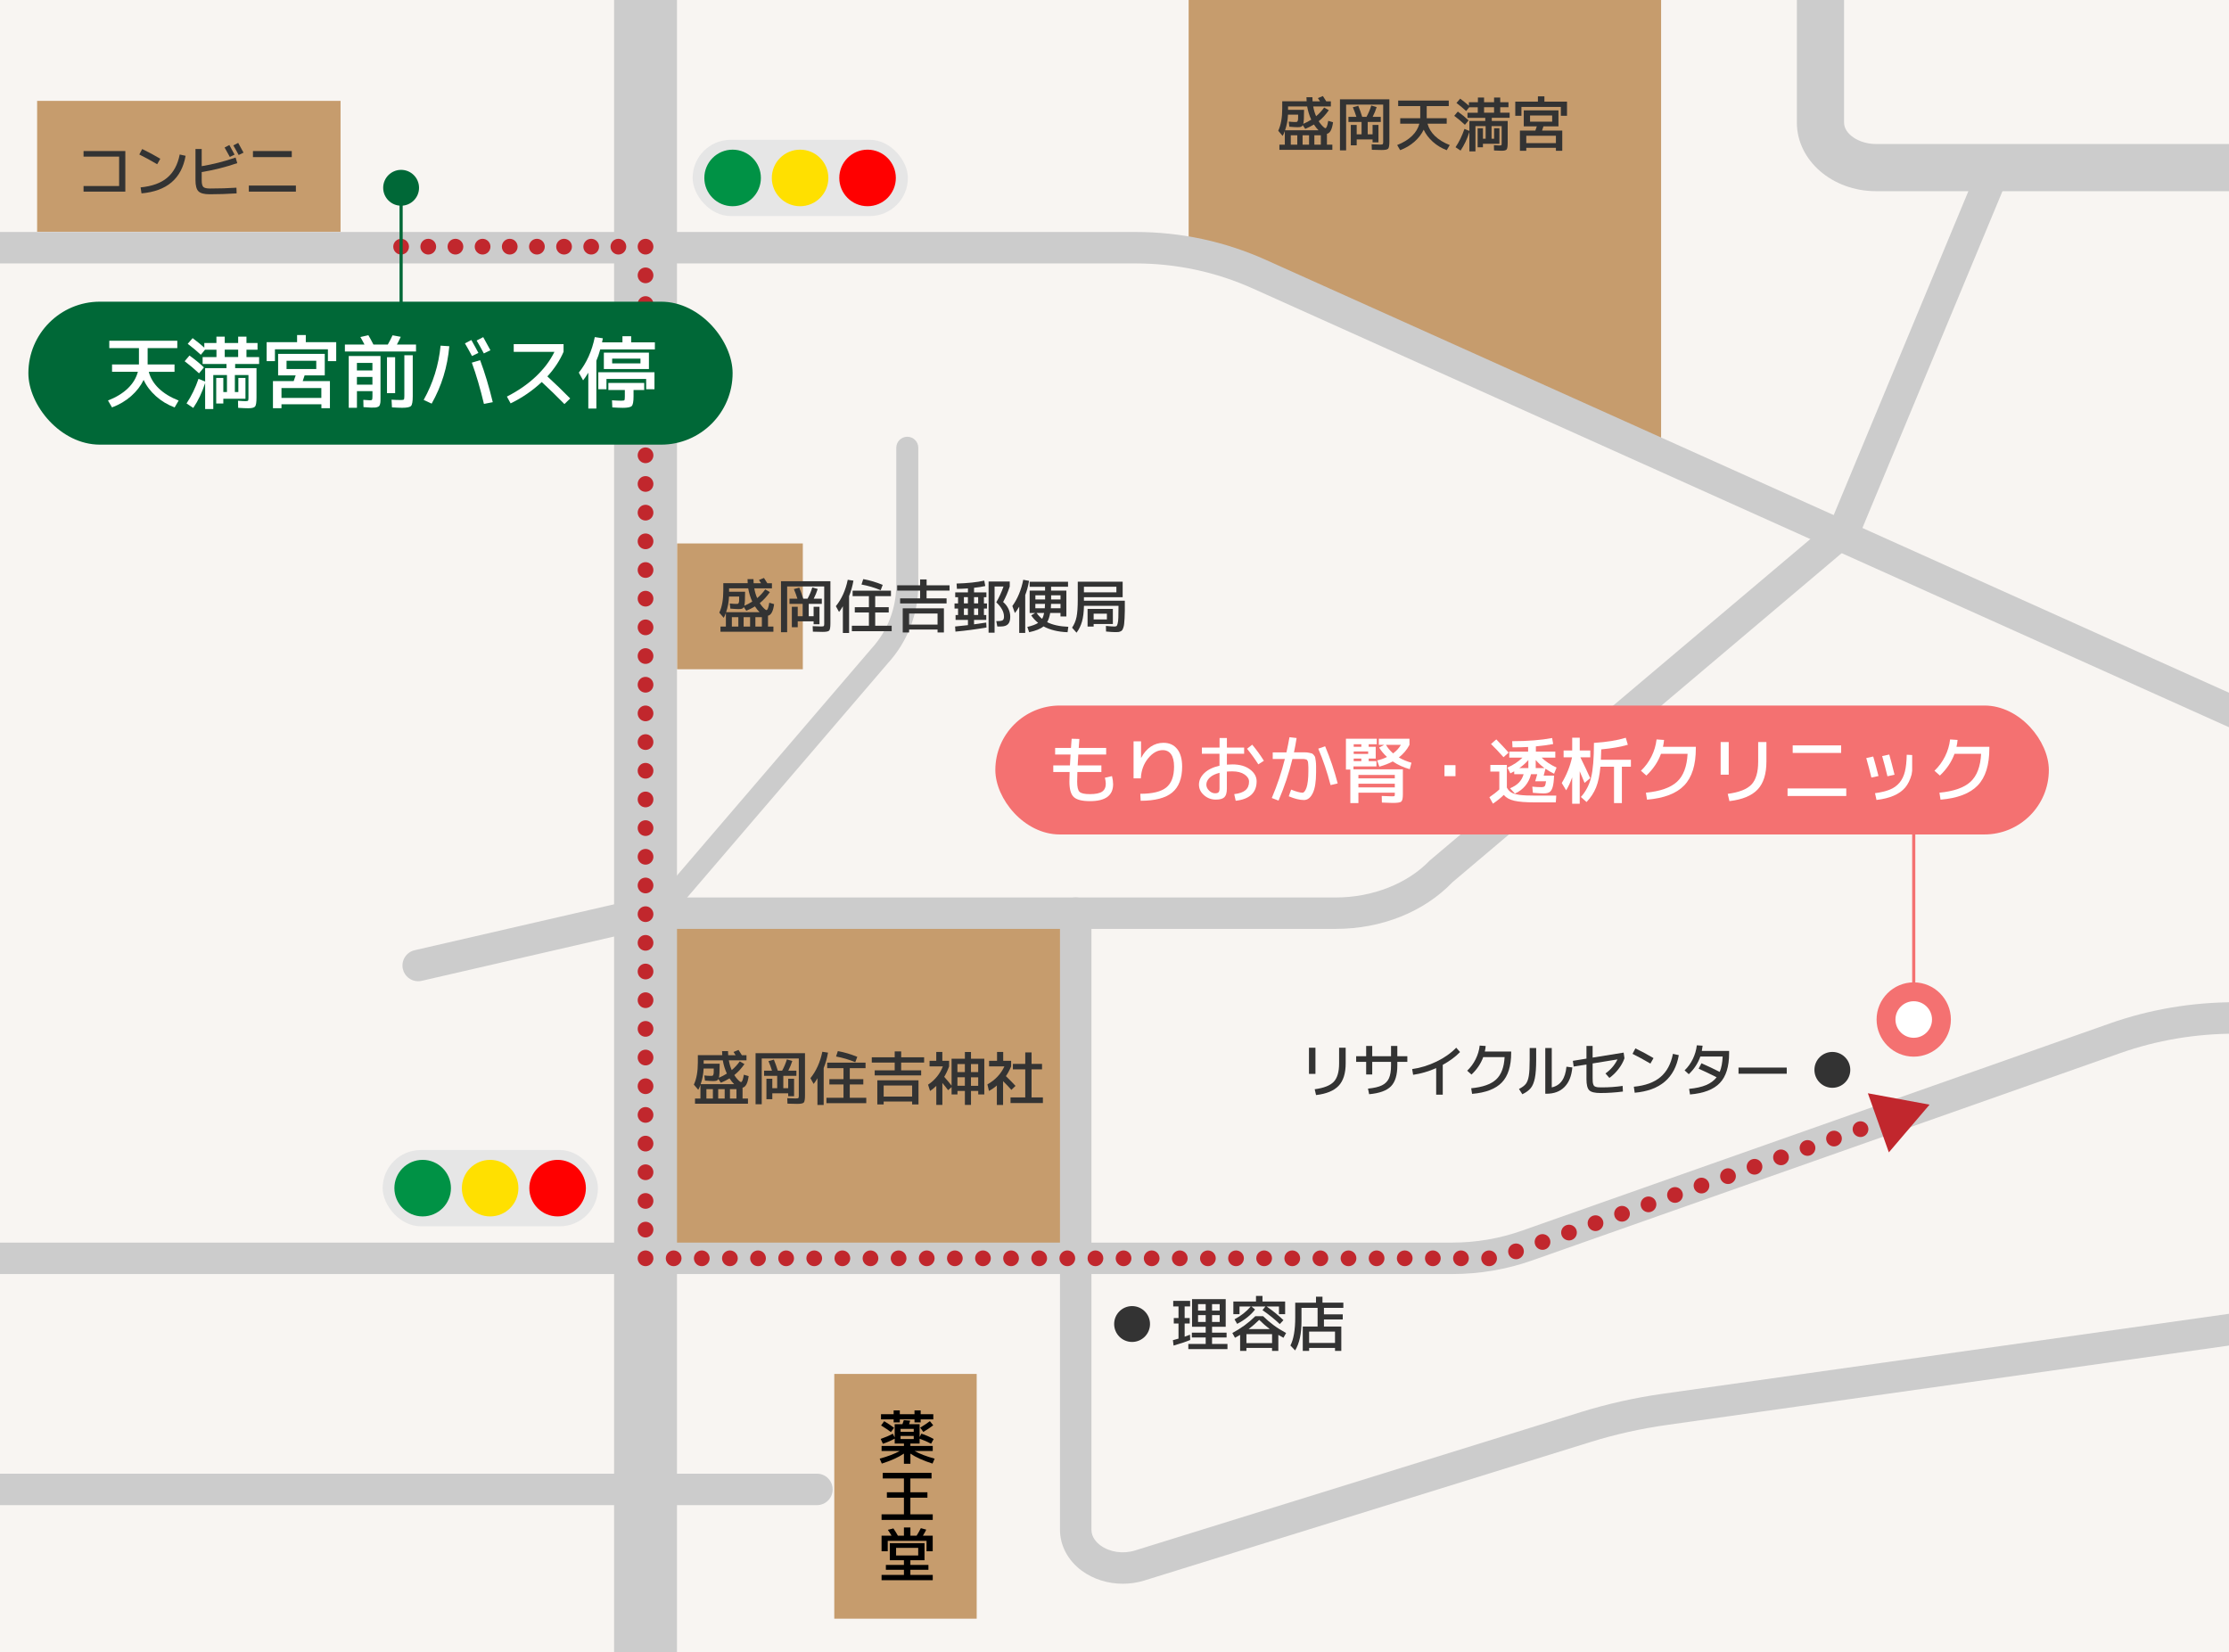 <?xml version="1.0" encoding="UTF-8"?>
<svg xmlns="http://www.w3.org/2000/svg" width="708.58" height="525.31" viewBox="0 0 708.58 525.31">
  <defs>
    <style>
      .cls-1 {
        fill: #fff;
      }

      .cls-2 {
        fill: #c69c6d;
      }

      .cls-3 {
        fill: #f47171;
      }

      .cls-4 {
        fill: #f47171;
      }

      .cls-5 {
        fill: red;
      }

      .cls-6 {
        fill: #009245;
      }

      .cls-7 {
        fill: #ffe000;
      }

      .cls-8 {
        fill: #f8f5f2;
      }

      .cls-9 {
        fill: #c1272d;
      }

      .cls-10 {
        fill: #006837;
      }

      .cls-11 {
        fill: #333;
      }

      .cls-12 {
        fill: #ccc;
      }

      .cls-13 {
        fill: #e6e6e6;
      }
    </style>
  </defs>
  <g id="_レイヤー_5" data-name="レイヤー 5">
    <rect class="cls-8" x="-19.73" y="-56.59" width="880.67" height="585.65"/>
  </g>
  <g id="_レイヤー_3" data-name="レイヤー 3">
    <path class="cls-12" d="M213.84,288.82c-.81,0-1.62-.28-2.28-.84-1.47-1.26-1.64-3.47-.38-4.94l65.94-76.95c5.03-5.53,7.8-12.69,7.8-20.17v-43.57c0-1.93,1.57-3.5,3.5-3.5s3.5,1.57,3.5,3.5v43.57c0,9.2-3.41,18.02-9.59,24.84l-65.83,76.84c-.69.81-1.67,1.22-2.66,1.22Z"/>
    <rect class="cls-2" x="205.21" y="290.31" width="136.75" height="109.73"/>
    <rect class="cls-2" x="215.21" y="172.77" width="40" height="40"/>
    <rect class="cls-2" x="11.8" y="32.07" width="96.46" height="41.61"/>
    <rect class="cls-2" x="265.21" y="436.8" width="45.27" height="77.81"/>
    <polygon class="cls-2" points="377.86 78.32 377.86 -1.77 528.05 -1.77 528.05 144.4 377.86 78.32"/>
  </g>
  <g id="_レイヤー_2" data-name="レイヤー 2">
    <path class="cls-12" d="M259.71,478.51H-58.49c-2.76,0-5-2.24-5-5s2.24-5,5-5h318.19c2.76,0,5,2.24,5,5s-2.24,5-5,5Z"/>
    <path class="cls-12" d="M205.21,554.84c-5.52,0-10-4.48-10-10V-31.16c0-5.52,4.48-10,10-10s10,4.48,10,10v576c0,5.52-4.48,10-10,10Z"/>
    <path class="cls-12" d="M461.67,405.04H-37.95c-2.76,0-5-2.24-5-5s2.24-5,5-5h499.63c7.55,0,14.99-1.27,22.11-3.78l186.9-65.89c12.71-4.48,26.16-6.75,40-6.75h188.55c2.76,0,5,2.24,5,5s-2.24,5-5,5h-188.55c-12.7,0-25.04,2.08-36.67,6.18l-186.9,65.89c-8.19,2.89-16.75,4.35-25.43,4.35Z"/>
    <path class="cls-12" d="M753.08,328.62c-2.76,0-5-2.24-5-5v-58.5c0-9.81-6.72-19.02-17.53-24.04L398.35,91.76c-11.83-5.32-24.41-8.01-37.38-8.01H-19.73c-2.76,0-5-2.24-5-5s2.24-5,5-5h380.7c14.39,0,28.35,2.99,41.48,8.89l332.25,149.33c14.44,6.7,23.38,19.39,23.38,33.14v58.5c0,2.76-2.24,5-5,5Z"/>
    <path class="cls-12" d="M874.44,60.78h-278.11c-13.85,0-25.12-9.78-25.12-21.8v-108.99c0-4.14,3.36-7.5,7.5-7.5s7.5,3.36,7.5,7.5V38.98c0,3.62,4.73,6.8,10.12,6.8h278.11c4.14,0,7.5,3.36,7.5,7.5s-3.36,7.5-7.5,7.5Z"/>
    <path class="cls-12" d="M132.94,311.96c-2.28,0-4.34-1.57-4.87-3.88-.62-2.69,1.06-5.38,3.75-5.99l72.27-16.64c.37-.08.74-.13,1.12-.13h219.43c11.65,0,22.81-4.39,29.86-11.75l127.54-107.72,47.61-114.49c1.06-2.55,3.99-3.76,6.54-2.7,2.55,1.06,3.76,3.99,2.7,6.54l-47.97,115.35c-.24.57-.58,1.09-1.01,1.54l-128.19,108.39c-9.03,9.42-22.54,14.83-37.08,14.83h-218.87l-71.71,16.51c-.38.09-.75.13-1.13.13Z"/>
    <path class="cls-12" d="M356.95,503.5c-4.72,0-9.38-1.43-13.06-4.14-4.4-3.24-6.93-7.99-6.93-13.02v-196.03c0-2.76,2.24-5,5-5s5,2.24,5,5v196.03c0,2.49,1.79,4.18,2.86,4.96,2.96,2.18,7.17,2.8,10.99,1.62l141.79-44.01c8.38-2.6,17.1-4.55,25.93-5.8l375.13-52.99c2.74-.38,5.26,1.52,5.65,4.25.39,2.73-1.52,5.26-4.25,5.65l-375.13,52.99c-8.3,1.17-16.5,3-24.36,5.45l-141.79,44.01c-2.22.69-4.53,1.03-6.82,1.03Z"/>
    <g>
      <rect class="cls-4" x="316.41" y="224.3" width="334.9" height="40.99" rx="20.5" ry="20.5"/>
      <g>
        <path class="cls-1" d="M340.68,234.86l2.45.07c-.08,1.09-.15,2.04-.21,2.85h8.72v2.1h-8.86c-.11,1.82-.17,2.97-.19,3.45h7.53v2.1h-7.63c-.05,1.21-.07,2.24-.07,3.08,0,1.66.25,2.74.76,3.23.51.49,1.61.73,3.32.73s3.07-.26,3.85-.79c.78-.53,1.17-1.37,1.17-2.52,0-.54-.09-1.18-.28-1.91l2.26-.51c.23.98.35,1.84.35,2.59,0,3.58-2.45,5.37-7.35,5.37-2.52,0-4.24-.44-5.16-1.31-.92-.87-1.38-2.5-1.38-4.88,0-.84.02-1.87.07-3.08h-5.2v-2.1h5.3c.02-.48.08-1.63.19-3.45h-4.9v-2.1h5.04c.08-1.09.15-2.06.21-2.92Z"/>
        <path class="cls-1" d="M362.73,235.68v5.23h.05c.82-1.55,1.84-2.74,3.06-3.55,1.21-.81,2.55-1.21,4.01-1.21,1.87,0,3.32.66,4.37,1.98,1.05,1.32,1.57,3.19,1.57,5.6,0,3.75-1.06,6.49-3.17,8.24-2.12,1.74-5.45,2.61-10.01,2.61l-.12-2.22c3.86,0,6.61-.67,8.26-2.01,1.65-1.34,2.47-3.55,2.47-6.62,0-1.73-.31-3.03-.93-3.92-.62-.89-1.52-1.33-2.68-1.33-1.66,0-3.21.87-4.63,2.61-1.42,1.74-2.2,3.87-2.32,6.37h-2.31v-11.78h2.38Z"/>
        <path class="cls-1" d="M382.09,237.66h5.6v-3.03h2.33v3.03h5.48v1.98h-5.48v3.45c.56-.05,1.14-.07,1.75-.07,2.32,0,4.18.53,5.59,1.59,1.41,1.06,2.11,2.32,2.11,3.78,0,1.8-.56,3.23-1.68,4.27-1.12,1.04-2.78,1.68-4.97,1.91l-.47-2.1c1.62-.19,2.81-.6,3.57-1.25.76-.65,1.14-1.55,1.14-2.72,0-.87-.48-1.63-1.45-2.29-.96-.65-2.25-.98-3.85-.98-.64,0-1.22.02-1.75.07v5.41c0,1.31-.26,2.22-.78,2.73-.52.51-1.43.77-2.72.77-1.45,0-2.7-.47-3.77-1.41s-1.6-2.06-1.6-3.37.57-2.55,1.71-3.65c1.14-1.1,2.75-1.88,4.82-2.34v-3.8h-5.6v-1.98ZM387.69,245.69c-1.37.34-2.41.85-3.13,1.53-.72.68-1.07,1.42-1.07,2.23,0,.7.29,1.33.87,1.9.58.57,1.22.85,1.92.85.53,0,.89-.11,1.1-.34.2-.23.3-.63.3-1.2v-4.97ZM396.41,238.06l1.66-1.31c1.37,1.63,2.6,3.34,3.71,5.11l-1.77,1.14c-1.12-1.77-2.32-3.42-3.59-4.95Z"/>
        <path class="cls-1" d="M409.92,234.37l2.26.26c-.23,1.51-.51,3.03-.84,4.55h3.49c.38,0,.8.04,1.26.13.46.09.78.16.96.23s.38.24.61.51c.23.27.37.52.42.73.05.22.12.61.19,1.17s.1,1.07.1,1.54v2.1c0,2.94-.35,5.13-1.06,6.58-.71,1.45-1.64,2.17-2.79,2.17-1.37,0-2.98-.4-4.83-1.19l.75-2.12c1.63.65,2.84.98,3.62.98.22,0,.44-.13.65-.4.22-.26.42-.66.61-1.19.19-.53.33-1.24.44-2.13.11-.89.16-1.91.16-3.04v-1.33c0-.26-.02-.58-.05-.96-.03-.37-.05-.61-.07-.72-.02-.11-.08-.26-.19-.44-.11-.19-.19-.29-.26-.31-.06-.02-.21-.06-.43-.12-.23-.05-.42-.08-.57-.08h-3.5c-1.1,4.53-2.57,8.93-4.41,13.23l-2.15-.82c1.73-4.06,3.11-8.2,4.15-12.41h-3.85v-2.1h4.36c.4-1.8.72-3.41.96-4.81ZM419.06,238.01l2.19-.75c1.6,3.79,2.93,7.73,3.99,11.8l-2.26.54c-1.06-4.09-2.36-7.96-3.92-11.59Z"/>
        <path class="cls-1" d="M435.09,241.98h2.47v1.68h-7.3v.93h15.7v7.93c0,1.26-.17,2.03-.51,2.32-.34.29-1.24.43-2.71.43-.67,0-1.82-.04-3.45-.12l-.05-2.1c1.79.08,2.86.12,3.22.12.47,0,.74-.03.82-.08.08-.05.12-.24.12-.57v-.51h-11.57v3.31h-2.57v-10.66h-1.4v-9.8h9.8v1.75h-2.57v.82h2.24v3.73h-2.24v.82ZM430.33,237.43h2.43v-.82h-2.43v.82ZM430.33,239.69h4.6v-.79h-4.6v.79ZM432.76,241.98v-.82h-2.43v.82h2.43ZM431.83,247.46h11.57v-1.1h-11.57v1.1ZM431.83,249.16v1.17h11.57v-1.17h-11.57ZM438.31,236.8v-1.94h9.75v1.94c-.81,1.56-1.94,2.89-3.38,4.01,1.15.68,2.49,1.24,4.01,1.68l-.54,2.05c-2.02-.57-3.83-1.4-5.41-2.47-1.2.65-2.61,1.21-4.25,1.66l-.7-1.98c1.13-.25,2.18-.61,3.13-1.1-1-.9-1.83-1.9-2.5-2.99l1.61-.86h-1.73ZM442.86,239.51c1.04-.76,1.87-1.66,2.47-2.71h-4.74c.53.95,1.28,1.85,2.26,2.71Z"/>
        <path class="cls-1" d="M459.19,246.76v-3.5h3.5v3.5h-3.5Z"/>
        <path class="cls-1" d="M473.77,243.19h5.25v7.21c.39.7.87,1.22,1.45,1.56s1.45.59,2.61.75c1.17.16,2.85.23,5.04.23h6.6l-.14,2.15h-6.58c-2.94,0-5.15-.17-6.64-.52-1.49-.35-2.59-.97-3.32-1.85-.9.9-2.05,1.83-3.45,2.78l-1.12-2.05c1.24-.84,2.29-1.66,3.15-2.47v-5.67h-2.85v-2.1ZM479.58,239.27l-1.63,1.45c-1.42-1.59-2.74-2.99-3.97-4.2l1.68-1.45c1.51,1.54,2.81,2.94,3.92,4.2ZM480.72,235.63c4.9,0,9.13-.33,12.69-1l.33,1.91c-1.63.31-3.47.56-5.5.75v1.66h6.18v1.91h-4.36c1.27,1.23,2.86,2.29,4.76,3.17l-.79,1.96c-1.03-.51-1.94-1.04-2.73-1.59l-.58,2.19h3.31c-.06,1.6-.21,2.81-.45,3.62-.24.81-.57,1.35-1,1.62-.43.27-1.05.41-1.88.41-.65,0-1.79-.06-3.41-.19l-.19-1.96c1.09.11,2.05.16,2.89.16.53,0,.88-.1,1.06-.31s.32-.73.43-1.55h-3.45l.65-2.26h-1.98c-.34,1.41-.96,2.65-1.84,3.71-.89,1.06-1.98,1.87-3.29,2.45l-1.54-1.68c1.2-.5,2.14-1.11,2.84-1.83.69-.72,1.18-1.6,1.48-2.65h-2.99v-.91c-.26.16-.68.37-1.24.65l-.91-1.84c1.9-.84,3.49-1.9,4.78-3.17h-4.2v-1.91h5.99v-1.47c-1.31.08-2.96.12-4.97.12l-.09-1.96ZM482.98,244.19h2.87v-2.57c-.78.92-1.73,1.77-2.87,2.57ZM490.99,244.19c-.99-.71-1.93-1.57-2.8-2.57v2.57h2.8Z"/>
        <path class="cls-1" d="M505.54,238.6v2.17h-3.15c1.13,2.3,2.18,4.51,3.13,6.63l-1.8,1.49c-.12-.3-.36-.87-.71-1.71-.35-.85-.63-1.5-.83-1.97v10.31h-2.4v-8.38c-.56,1.57-1.2,2.94-1.91,4.11l-1.4-2.31c1.56-2.6,2.64-5.32,3.27-8.17h-2.68v-2.17h2.73v-4.08h2.4v4.08h3.36ZM508.93,241.54h9.52v2.22h-2.87v11.55h-2.5v-11.55h-4.32c-.25,2.72-.71,4.92-1.39,6.59-.68,1.67-1.68,3.22-3.02,4.63l-1.8-1.61c1.55-1.71,2.64-3.77,3.24-6.17.61-2.4.91-6.08.91-11.02,4.07-.26,7.45-.81,10.12-1.63l.65,2.22c-2.27.67-5.09,1.16-8.45,1.47-.02.87-.05,1.98-.12,3.31Z"/>
        <path class="cls-1" d="M536.48,239.65h-8.47c-.92,2.55-2.47,4.85-4.64,6.91l-1.73-1.52c1.38-1.32,2.5-2.84,3.36-4.56.86-1.72,1.39-3.52,1.61-5.4l2.38.16c-.06.73-.18,1.46-.35,2.19h10.45v.47c0,5.3-1.23,9.24-3.7,11.8-2.47,2.57-6.4,4.07-11.82,4.53l-.35-2.22c4.54-.44,7.83-1.59,9.87-3.46s3.17-4.84,3.38-8.9Z"/>
        <path class="cls-1" d="M546.98,246.29v-10.38h2.57v10.38h-2.57ZM561.53,235.91v6.18c0,3.97-.93,6.94-2.8,8.91-1.87,1.98-4.85,3.2-8.96,3.69l-.54-2.31c3.62-.48,6.14-1.47,7.56-2.98,1.41-1.5,2.12-3.92,2.12-7.24v-6.25h2.61Z"/>
        <path class="cls-1" d="M568.25,253.06v-2.4h18.66v2.4h-18.66ZM569.88,239.37v-2.4h15.4v2.4h-15.4Z"/>
        <path class="cls-1" d="M593.26,241l2.22-.49c.56,1.91,1.12,3.98,1.68,6.2l-2.26.49c-.5-2.05-1.04-4.12-1.63-6.2ZM606.14,239.95l2.33.12c-.09,4.76-1.04,8.2-2.84,10.32-1.8,2.12-4.83,3.43-9.11,3.93l-.47-2.15c1.93-.26,3.5-.65,4.72-1.14s2.24-1.22,3.05-2.18c.81-.96,1.38-2.14,1.73-3.55s.54-3.19.58-5.35ZM598.32,240.37l2.26-.49c.51,1.79,1.07,3.93,1.68,6.42l-2.26.49c-.48-2.04-1.04-4.18-1.68-6.41Z"/>
        <path class="cls-1" d="M629.79,239.65h-8.47c-.92,2.55-2.47,4.85-4.64,6.91l-1.73-1.52c1.38-1.32,2.5-2.84,3.36-4.56.86-1.72,1.39-3.52,1.61-5.4l2.38.16c-.06.73-.18,1.46-.35,2.19h10.45v.47c0,5.3-1.23,9.24-3.7,11.8-2.47,2.57-6.4,4.07-11.82,4.53l-.35-2.22c4.54-.44,7.83-1.59,9.87-3.46s3.17-4.84,3.38-8.9Z"/>
      </g>
    </g>
    <rect class="cls-3" x="607.86" y="236.24" width="1" height="87.88"/>
    <g>
      <g>
        <path class="cls-1" d="M608.36,331.92c-4.3,0-7.81-3.5-7.81-7.81s3.5-7.81,7.81-7.81,7.81,3.5,7.81,7.81-3.5,7.81-7.81,7.81Z"/>
        <path class="cls-1" d="M608.36,318.31c3.21,0,5.81,2.6,5.81,5.81s-2.6,5.81-5.81,5.81-5.81-2.6-5.81-5.81,2.6-5.81,5.81-5.81M608.36,314.31c-5.41,0-9.81,4.4-9.81,9.81s4.4,9.81,9.81,9.81,9.81-4.4,9.81-9.81-4.4-9.81-9.81-9.81h0Z"/>
      </g>
      <path class="cls-4" d="M608.36,318.31c3.21,0,5.81,2.6,5.81,5.81s-2.6,5.81-5.81,5.81-5.81-2.6-5.81-5.81,2.6-5.81,5.81-5.81M608.36,312.31c-6.51,0-11.81,5.3-11.81,11.81s5.3,11.81,11.81,11.81,11.81-5.3,11.81-11.81-5.3-11.81-11.81-11.81h0Z"/>
    </g>
    <circle class="cls-11" cx="359.88" cy="420.93" r="5.7"/>
    <circle class="cls-11" cx="582.49" cy="340.13" r="5.7"/>
  </g>
  <g id="_レイヤー_4" data-name="レイヤー 4">
    <g>
      <path class="cls-9" d="M127.51,80.92c-.17,0-.33-.02-.49-.05-.16-.03-.32-.08-.47-.14-.15-.06-.29-.14-.43-.23-.14-.09-.26-.2-.38-.31-.46-.47-.73-1.11-.73-1.77,0-.16.02-.33.05-.49.03-.16.08-.32.14-.47.06-.15.14-.29.23-.43.09-.13.2-.26.31-.38.12-.11.24-.22.38-.31s.28-.17.43-.23c.15-.06.31-.11.47-.14.32-.07.65-.07.98,0,.16.03.31.08.46.14s.3.14.44.23c.13.09.26.2.38.31.11.12.22.25.31.38.09.14.16.28.23.43.06.15.11.31.14.47.03.16.05.33.05.49,0,.66-.27,1.3-.73,1.77-.12.11-.25.22-.38.31-.14.09-.29.17-.44.23-.15.06-.3.11-.46.14-.17.03-.33.05-.49.05Z"/>
      <path class="cls-9" d="M194.08,78.42c0-1.38,1.12-2.5,2.5-2.5h0c1.38,0,2.5,1.12,2.5,2.5h0c0,1.38-1.12,2.5-2.5,2.5h0c-1.38,0-2.5-1.12-2.5-2.5ZM185.44,78.42c0-1.38,1.12-2.5,2.5-2.5h0c1.39,0,2.5,1.12,2.5,2.5h0c0,1.38-1.11,2.5-2.5,2.5h0c-1.38,0-2.5-1.12-2.5-2.5ZM176.81,78.42c0-1.38,1.12-2.5,2.5-2.5h0c1.38,0,2.5,1.12,2.5,2.5h0c0,1.38-1.12,2.5-2.5,2.5h0c-1.38,0-2.5-1.12-2.5-2.5ZM168.18,78.42c0-1.38,1.12-2.5,2.5-2.5h0c1.38,0,2.5,1.12,2.5,2.5h0c0,1.38-1.12,2.5-2.5,2.5h0c-1.38,0-2.5-1.12-2.5-2.5ZM159.54,78.42c0-1.38,1.12-2.5,2.5-2.5h0c1.38,0,2.5,1.12,2.5,2.5h0c0,1.38-1.12,2.5-2.5,2.5h0c-1.38,0-2.5-1.12-2.5-2.5ZM150.91,78.42c0-1.38,1.12-2.5,2.5-2.5h0c1.38,0,2.5,1.12,2.5,2.5h0c0,1.38-1.12,2.5-2.5,2.5h0c-1.38,0-2.5-1.12-2.5-2.5ZM142.28,78.42c0-1.38,1.11-2.5,2.5-2.5h0c1.38,0,2.5,1.12,2.5,2.5h0c0,1.38-1.12,2.5-2.5,2.5h0c-1.39,0-2.5-1.12-2.5-2.5ZM133.64,78.42c0-1.38,1.12-2.5,2.5-2.5h0c1.38,0,2.5,1.12,2.5,2.5h0c0,1.38-1.12,2.5-2.5,2.5h0c-1.38,0-2.5-1.12-2.5-2.5Z"/>
      <path class="cls-9" d="M202.71,390.92c0-1.38,1.12-2.5,2.5-2.5h0c1.38,0,2.5,1.12,2.5,2.5h0c0,1.38-1.12,2.5-2.5,2.5h0c-1.38,0-2.5-1.12-2.5-2.5ZM202.71,381.8c0-1.38,1.12-2.5,2.5-2.5h0c1.38,0,2.5,1.12,2.5,2.5h0c0,1.38-1.12,2.5-2.5,2.5h0c-1.38,0-2.5-1.12-2.5-2.5ZM202.71,372.68c0-1.38,1.12-2.5,2.5-2.5h0c1.38,0,2.5,1.12,2.5,2.5h0c0,1.38-1.12,2.5-2.5,2.5h0c-1.38,0-2.5-1.12-2.5-2.5ZM202.71,363.57c0-1.38,1.12-2.5,2.5-2.5h0c1.38,0,2.5,1.12,2.5,2.5h0c0,1.38-1.12,2.5-2.5,2.5h0c-1.38,0-2.5-1.12-2.5-2.5ZM202.71,354.45c0-1.38,1.12-2.5,2.5-2.5h0c1.38,0,2.5,1.12,2.5,2.5h0c0,1.38-1.12,2.5-2.5,2.5h0c-1.38,0-2.5-1.12-2.5-2.5ZM202.71,345.33c0-1.38,1.12-2.5,2.5-2.5h0c1.38,0,2.5,1.12,2.5,2.5h0c0,1.38-1.12,2.5-2.5,2.5h0c-1.38,0-2.5-1.12-2.5-2.5ZM202.71,336.21c0-1.38,1.12-2.5,2.5-2.5h0c1.38,0,2.5,1.12,2.5,2.5h0c0,1.38-1.12,2.5-2.5,2.5h0c-1.38,0-2.5-1.12-2.5-2.5ZM202.71,327.1c0-1.38,1.12-2.5,2.5-2.5h0c1.38,0,2.5,1.12,2.5,2.5h0c0,1.38-1.12,2.5-2.5,2.5h0c-1.38,0-2.5-1.12-2.5-2.5ZM202.71,317.98c0-1.38,1.12-2.5,2.5-2.5h0c1.38,0,2.5,1.12,2.5,2.5h0c0,1.38-1.12,2.5-2.5,2.5h0c-1.38,0-2.5-1.12-2.5-2.5ZM202.71,308.86c0-1.38,1.12-2.5,2.5-2.5h0c1.38,0,2.5,1.12,2.5,2.5h0c0,1.38-1.12,2.5-2.5,2.5h0c-1.38,0-2.5-1.12-2.5-2.5ZM202.71,299.75c0-1.39,1.12-2.5,2.5-2.5h0c1.38,0,2.5,1.11,2.5,2.5h0c0,1.38-1.12,2.49-2.5,2.49h0c-1.38,0-2.5-1.11-2.5-2.49ZM202.71,290.63c0-1.38,1.12-2.5,2.5-2.5h0c1.38,0,2.5,1.12,2.5,2.5h0c0,1.38-1.12,2.5-2.5,2.5h0c-1.38,0-2.5-1.12-2.5-2.5ZM202.71,281.51c0-1.38,1.12-2.5,2.5-2.5h0c1.38,0,2.5,1.12,2.5,2.5h0c0,1.38-1.12,2.5-2.5,2.5h0c-1.38,0-2.5-1.12-2.5-2.5ZM202.71,272.39c0-1.38,1.12-2.5,2.5-2.5h0c1.38,0,2.5,1.12,2.5,2.5h0c0,1.38-1.12,2.5-2.5,2.5h0c-1.38,0-2.5-1.12-2.5-2.5ZM202.71,263.27c0-1.38,1.12-2.5,2.5-2.5h0c1.38,0,2.5,1.12,2.5,2.5h0c0,1.38-1.12,2.5-2.5,2.5h0c-1.38,0-2.5-1.12-2.5-2.5ZM202.71,254.16c0-1.38,1.12-2.5,2.5-2.5h0c1.38,0,2.5,1.12,2.5,2.5h0c0,1.38-1.12,2.5-2.5,2.5h0c-1.38,0-2.5-1.12-2.5-2.5ZM202.71,245.04c0-1.38,1.12-2.5,2.5-2.5h0c1.38,0,2.5,1.12,2.5,2.5h0c0,1.38-1.12,2.5-2.5,2.5h0c-1.38,0-2.5-1.12-2.5-2.5ZM202.71,235.92c0-1.38,1.12-2.5,2.5-2.5h0c1.38,0,2.5,1.12,2.5,2.5h0c0,1.38-1.12,2.5-2.5,2.5h0c-1.38,0-2.5-1.12-2.5-2.5ZM202.71,226.8c0-1.38,1.12-2.5,2.5-2.5h0c1.38,0,2.5,1.12,2.5,2.5h0c0,1.38-1.12,2.5-2.5,2.5h0c-1.38,0-2.5-1.12-2.5-2.5ZM202.71,217.69c0-1.38,1.12-2.5,2.5-2.5h0c1.38,0,2.5,1.12,2.5,2.5h0c0,1.38-1.12,2.5-2.5,2.5h0c-1.38,0-2.5-1.12-2.5-2.5ZM202.71,208.57c0-1.38,1.12-2.5,2.5-2.5h0c1.38,0,2.5,1.12,2.5,2.5h0c0,1.38-1.12,2.5-2.5,2.5h0c-1.38,0-2.5-1.12-2.5-2.5ZM202.71,199.45c0-1.38,1.12-2.5,2.5-2.5h0c1.38,0,2.5,1.12,2.5,2.5h0c0,1.38-1.12,2.5-2.5,2.5h0c-1.38,0-2.5-1.12-2.5-2.5ZM202.71,190.33c0-1.38,1.12-2.5,2.5-2.5h0c1.38,0,2.5,1.12,2.5,2.5h0c0,1.38-1.12,2.5-2.5,2.5h0c-1.38,0-2.5-1.12-2.5-2.5ZM202.71,181.22c0-1.38,1.12-2.5,2.5-2.5h0c1.38,0,2.5,1.12,2.5,2.5h0c0,1.38-1.12,2.5-2.5,2.5h0c-1.38,0-2.5-1.12-2.5-2.5ZM202.71,172.1c0-1.38,1.12-2.5,2.5-2.5h0c1.38,0,2.5,1.12,2.5,2.5h0c0,1.38-1.12,2.5-2.5,2.5h0c-1.38,0-2.5-1.12-2.5-2.5ZM202.71,162.98c0-1.38,1.12-2.5,2.5-2.5h0c1.38,0,2.5,1.12,2.5,2.5h0c0,1.38-1.12,2.5-2.5,2.5h0c-1.38,0-2.5-1.12-2.5-2.5ZM202.71,153.86c0-1.38,1.12-2.5,2.5-2.5h0c1.38,0,2.5,1.12,2.5,2.5h0c0,1.38-1.12,2.5-2.5,2.5h0c-1.38,0-2.5-1.12-2.5-2.5ZM202.71,144.75c0-1.38,1.12-2.5,2.5-2.5h0c1.38,0,2.5,1.12,2.5,2.5h0c0,1.38-1.12,2.5-2.5,2.5h0c-1.38,0-2.5-1.12-2.5-2.5ZM202.71,135.63c0-1.38,1.12-2.5,2.5-2.5h0c1.38,0,2.5,1.12,2.5,2.5h0c0,1.38-1.12,2.5-2.5,2.5h0c-1.38,0-2.5-1.12-2.5-2.5ZM202.71,126.51c0-1.38,1.12-2.5,2.5-2.5h0c1.38,0,2.5,1.12,2.5,2.5h0c0,1.38-1.12,2.5-2.5,2.5h0c-1.38,0-2.5-1.12-2.5-2.5ZM202.71,117.39c0-1.38,1.12-2.5,2.5-2.5h0c1.38,0,2.5,1.12,2.5,2.5h0c0,1.38-1.12,2.5-2.5,2.5h0c-1.38,0-2.5-1.12-2.5-2.5ZM202.71,108.28c0-1.39,1.12-2.51,2.5-2.51h0c1.38,0,2.5,1.12,2.5,2.51h0c0,1.38-1.12,2.5-2.5,2.5h0c-1.38,0-2.5-1.12-2.5-2.5ZM202.71,99.16c0-1.38,1.12-2.5,2.5-2.5h0c1.38,0,2.5,1.12,2.5,2.5h0c0,1.38-1.12,2.5-2.5,2.5h0c-1.38,0-2.5-1.12-2.5-2.5Z"/>
      <path class="cls-9" d="M205.21,402.54c-.66,0-1.3-.27-1.77-.73-.11-.12-.21-.25-.31-.38-.09-.14-.16-.28-.23-.43-.06-.16-.11-.31-.14-.47-.03-.16-.05-.33-.05-.49,0-.66.27-1.3.73-1.77.12-.11.25-.22.38-.31.14-.09.28-.17.44-.23.15-.06.3-.11.46-.14.33-.07.66-.07.98,0,.16.03.32.08.47.14.15.06.29.14.43.23s.27.2.38.31c.47.47.73,1.11.73,1.77,0,.16,0,.33-.05.49-.03.16-.08.31-.14.47-.06.15-.14.29-.23.43-.09.13-.19.26-.31.38-.47.46-1.11.73-1.77.73Z"/>
      <path class="cls-9" d="M470.87,400.04c0-1.38,1.12-2.5,2.5-2.5h0c1.38,0,2.5,1.12,2.5,2.5h0c0,1.38-1.12,2.5-2.5,2.5h0c-1.38,0-2.5-1.12-2.5-2.5ZM461.93,400.04c0-1.38,1.12-2.5,2.5-2.5h0c1.38,0,2.5,1.12,2.5,2.5h0c0,1.38-1.12,2.5-2.5,2.5h0c-1.38,0-2.5-1.12-2.5-2.5ZM452.99,400.04c0-1.38,1.12-2.5,2.5-2.5h0c1.38,0,2.5,1.12,2.5,2.5h0c0,1.38-1.12,2.5-2.5,2.5h0c-1.38,0-2.5-1.12-2.5-2.5ZM444.05,400.04c0-1.38,1.12-2.5,2.5-2.5h0c1.38,0,2.5,1.12,2.5,2.5h0c0,1.38-1.12,2.5-2.5,2.5h0c-1.38,0-2.5-1.12-2.5-2.5ZM435.11,400.04c0-1.38,1.12-2.5,2.5-2.5h0c1.38,0,2.5,1.12,2.5,2.5h0c0,1.38-1.12,2.5-2.5,2.5h0c-1.38,0-2.5-1.12-2.5-2.5ZM426.18,400.04c0-1.38,1.11-2.5,2.5-2.5h0c1.38,0,2.5,1.12,2.5,2.5h0c0,1.38-1.12,2.5-2.5,2.5h0c-1.39,0-2.5-1.12-2.5-2.5ZM417.24,400.04c0-1.38,1.12-2.5,2.5-2.5h0c1.38,0,2.5,1.12,2.5,2.5h0c0,1.38-1.12,2.5-2.5,2.5h0c-1.38,0-2.5-1.12-2.5-2.5ZM408.3,400.04c0-1.38,1.12-2.5,2.5-2.5h0c1.38,0,2.5,1.12,2.5,2.5h0c0,1.38-1.12,2.5-2.5,2.5h0c-1.38,0-2.5-1.12-2.5-2.5ZM399.36,400.04c0-1.38,1.12-2.5,2.5-2.5h0c1.38,0,2.5,1.12,2.5,2.5h0c0,1.38-1.12,2.5-2.5,2.5h0c-1.38,0-2.5-1.12-2.5-2.5ZM390.42,400.04c0-1.38,1.12-2.5,2.5-2.5h0c1.38,0,2.5,1.12,2.5,2.5h0c0,1.38-1.12,2.5-2.5,2.5h0c-1.38,0-2.5-1.12-2.5-2.5ZM381.48,400.04c0-1.38,1.12-2.5,2.5-2.5h0c1.39,0,2.5,1.12,2.5,2.5h0c0,1.38-1.11,2.5-2.5,2.5h0c-1.38,0-2.5-1.12-2.5-2.5ZM372.54,400.04c0-1.38,1.12-2.5,2.51-2.5h0c1.38,0,2.49,1.12,2.49,2.5h0c0,1.38-1.11,2.5-2.49,2.5h0c-1.39,0-2.51-1.12-2.51-2.5ZM363.61,400.04c0-1.38,1.12-2.5,2.5-2.5h0c1.38,0,2.5,1.12,2.5,2.5h0c0,1.38-1.12,2.5-2.5,2.5h0c-1.38,0-2.5-1.12-2.5-2.5ZM354.67,400.04c0-1.38,1.12-2.5,2.5-2.5h0c1.38,0,2.5,1.12,2.5,2.5h0c0,1.38-1.12,2.5-2.5,2.5h0c-1.38,0-2.5-1.12-2.5-2.5ZM345.73,400.04c0-1.38,1.12-2.5,2.5-2.5h0c1.38,0,2.5,1.12,2.5,2.5h0c0,1.38-1.12,2.5-2.5,2.5h0c-1.38,0-2.5-1.12-2.5-2.5ZM336.79,400.04c0-1.38,1.12-2.5,2.5-2.5h0c1.38,0,2.5,1.12,2.5,2.5h0c0,1.38-1.12,2.5-2.5,2.5h0c-1.38,0-2.5-1.12-2.5-2.5ZM327.85,400.04c0-1.38,1.12-2.5,2.5-2.5h0c1.38,0,2.5,1.12,2.5,2.5h0c0,1.38-1.12,2.5-2.5,2.5h0c-1.38,0-2.5-1.12-2.5-2.5ZM318.91,400.04c0-1.38,1.12-2.5,2.5-2.5h0c1.38,0,2.5,1.12,2.5,2.5h0c0,1.38-1.12,2.5-2.5,2.5h0c-1.38,0-2.5-1.12-2.5-2.5ZM309.98,400.04c0-1.38,1.12-2.5,2.49-2.5h0c1.39,0,2.5,1.12,2.5,2.5h0c0,1.38-1.11,2.5-2.5,2.5h0c-1.37,0-2.49-1.12-2.49-2.5ZM301.04,400.04c0-1.38,1.12-2.5,2.5-2.5h0c1.38,0,2.5,1.12,2.5,2.5h0c0,1.38-1.12,2.5-2.5,2.5h0c-1.38,0-2.5-1.12-2.5-2.5ZM292.1,400.04c0-1.38,1.12-2.5,2.5-2.5h0c1.38,0,2.5,1.12,2.5,2.5h0c0,1.38-1.12,2.5-2.5,2.5h0c-1.38,0-2.5-1.12-2.5-2.5ZM283.16,400.04c0-1.38,1.12-2.5,2.5-2.5h0c1.38,0,2.5,1.12,2.5,2.5h0c0,1.38-1.12,2.5-2.5,2.5h0c-1.38,0-2.5-1.12-2.5-2.5ZM274.22,400.04c0-1.38,1.12-2.5,2.5-2.5h0c1.38,0,2.5,1.12,2.5,2.5h0c0,1.38-1.12,2.5-2.5,2.5h0c-1.38,0-2.5-1.12-2.5-2.5ZM265.28,400.04c0-1.38,1.12-2.5,2.5-2.5h0c1.38,0,2.5,1.12,2.5,2.5h0c0,1.38-1.12,2.5-2.5,2.5h0c-1.38,0-2.5-1.12-2.5-2.5ZM256.34,400.04c0-1.38,1.12-2.5,2.5-2.5h0c1.38,0,2.5,1.12,2.5,2.5h0c0,1.38-1.12,2.5-2.5,2.5h0c-1.38,0-2.5-1.12-2.5-2.5ZM247.41,400.04c0-1.38,1.11-2.5,2.5-2.5h0c1.37,0,2.5,1.12,2.5,2.5h0c0,1.38-1.13,2.5-2.5,2.5h0c-1.39,0-2.5-1.12-2.5-2.5ZM238.47,400.04c0-1.38,1.12-2.5,2.5-2.5h0c1.38,0,2.5,1.12,2.5,2.5h0c0,1.38-1.12,2.5-2.5,2.5h0c-1.38,0-2.5-1.12-2.5-2.5ZM229.53,400.04c0-1.38,1.12-2.5,2.5-2.5h0c1.38,0,2.5,1.12,2.5,2.5h0c0,1.38-1.12,2.5-2.5,2.5h0c-1.38,0-2.5-1.12-2.5-2.5ZM220.59,400.04c0-1.38,1.12-2.5,2.5-2.5h0c1.38,0,2.5,1.12,2.5,2.5h0c0,1.38-1.12,2.5-2.5,2.5h0c-1.38,0-2.5-1.12-2.5-2.5ZM211.65,400.04c0-1.38,1.12-2.5,2.5-2.5h0c1.38,0,2.5,1.12,2.5,2.5h0c0,1.38-1.12,2.5-2.5,2.5h0c-1.38,0-2.5-1.12-2.5-2.5ZM479.57,398.67c-.46-1.3.22-2.73,1.52-3.2h0c1.3-.46,2.73.22,3.19,1.53h0c.46,1.3-.22,2.72-1.52,3.19h0c-.27.1-.56.14-.83.14h0c-1.03,0-2-.64-2.36-1.66ZM488,395.68c-.47-1.3.21-2.73,1.52-3.19h0c1.3-.46,2.72.22,3.19,1.52h0c.46,1.3-.22,2.73-1.52,3.19h0c-.28.1-.56.14-.84.14h0c-1.03,0-1.99-.64-2.35-1.66ZM496.42,392.69c-.46-1.3.22-2.73,1.52-3.19h0c1.3-.46,2.73.22,3.19,1.52h0c.46,1.3-.22,2.73-1.52,3.19h0c-.28.1-.56.14-.83.14h0c-1.03,0-2-.64-2.36-1.66ZM504.84,389.7c-.46-1.3.22-2.73,1.52-3.19h0c1.31-.46,2.73.22,3.2,1.52h0c.46,1.3-.22,2.73-1.52,3.19h0c-.28.1-.56.15-.84.15h0c-1.03,0-1.99-.64-2.36-1.67ZM513.27,386.71c-.46-1.3.22-2.73,1.52-3.19h0c1.3-.46,2.73.22,3.19,1.52h0c.46,1.3-.22,2.73-1.52,3.19h0c-.28.1-.56.15-.84.15h0c-1.03,0-1.99-.64-2.35-1.67ZM521.69,383.72c-.46-1.3.22-2.73,1.52-3.19h0c1.3-.46,2.73.22,3.19,1.52h0c.46,1.3-.22,2.73-1.52,3.19h0c-.27.1-.56.15-.83.15h0c-1.03,0-1.99-.64-2.36-1.67ZM530.11,380.73c-.46-1.3.22-2.73,1.53-3.19h0c1.3-.46,2.72.22,3.19,1.52h0c.46,1.3-.22,2.73-1.52,3.19h0c-.28.1-.56.15-.84.15h0c-1.03,0-1.99-.64-2.36-1.67ZM538.54,377.75c-.46-1.3.22-2.73,1.52-3.2h0c1.3-.46,2.73.22,3.19,1.53h0c.46,1.3-.22,2.72-1.52,3.19h0c-.28.09-.56.14-.84.14h0c-1.02,0-1.99-.64-2.35-1.66ZM546.96,374.76c-.46-1.3.22-2.73,1.52-3.2h0c1.3-.46,2.73.22,3.2,1.53h0c.46,1.3-.22,2.72-1.53,3.19h0c-.27.1-.55.14-.83.14h0c-1.03,0-1.99-.64-2.36-1.66ZM555.39,371.77c-.46-1.3.22-2.73,1.52-3.19h0c1.3-.46,2.73.22,3.19,1.52h0c.46,1.3-.22,2.73-1.52,3.19h0c-.28.1-.56.14-.84.14h0c-1.03,0-1.99-.64-2.35-1.66ZM563.81,368.78c-.46-1.3.22-2.73,1.52-3.19h0c1.3-.46,2.73.22,3.19,1.52h0c.47,1.3-.22,2.73-1.52,3.19h0c-.27.1-.56.14-.83.14h0c-1.03,0-1.99-.63-2.36-1.66ZM572.24,365.79c-.47-1.3.22-2.73,1.52-3.19h0c1.3-.46,2.72.22,3.19,1.52h0c.46,1.3-.22,2.73-1.52,3.19h0c-.28.1-.56.15-.84.15h0c-1.03,0-1.99-.64-2.35-1.67ZM580.66,362.8c-.46-1.3.22-2.73,1.52-3.19h0c1.3-.46,2.73.22,3.19,1.52h0c.46,1.3-.22,2.73-1.52,3.19h0c-.27.1-.56.15-.83.15h0c-1.03,0-2-.64-2.36-1.67ZM589.08,359.81c-.46-1.3.22-2.73,1.52-3.19h0c1.3-.46,2.73.22,3.2,1.52h0c.46,1.3-.22,2.73-1.53,3.19h0c-.27.1-.55.15-.83.15h0c-1.03,0-1.99-.64-2.36-1.67Z"/>
      <path class="cls-9" d="M599.87,358.49c-.66,0-1.31-.27-1.77-.73-.12-.12-.22-.25-.31-.38-.09-.14-.17-.28-.23-.43-.07-.16-.11-.31-.15-.47-.03-.16-.04-.33-.04-.49s0-.33.04-.49c.04-.16.08-.32.15-.47.06-.15.14-.29.23-.43.09-.14.19-.26.31-.38.58-.58,1.44-.85,2.25-.68.16.03.32.08.47.14.15.06.3.14.43.23.14.09.27.2.38.31.12.12.22.24.31.38.09.14.17.28.23.43.07.15.11.31.15.47.03.16.05.33.05.49s-.02.33-.05.49c-.04.16-.08.31-.15.47-.06.15-.14.29-.23.43-.09.13-.19.26-.31.38-.46.46-1.11.73-1.76.73Z"/>
      <polygon class="cls-9" points="600.45 366.36 613.39 351.19 593.78 347.57 600.45 366.36"/>
    </g>
    <g>
      <rect class="cls-13" x="220.18" y="44.44" width="68.43" height="24.25" rx="12.12" ry="12.12"/>
      <circle class="cls-6" cx="232.89" cy="56.57" r="8.99"/>
      <circle class="cls-7" cx="254.34" cy="56.57" r="8.99"/>
      <circle class="cls-5" cx="275.79" cy="56.57" r="8.99"/>
    </g>
    <g>
      <rect class="cls-13" x="121.65" y="365.61" width="68.43" height="24.25" rx="12.12" ry="12.12"/>
      <circle class="cls-6" cx="134.36" cy="377.73" r="8.99"/>
      <circle class="cls-7" cx="155.81" cy="377.73" r="8.99"/>
      <circle class="cls-5" cx="177.26" cy="377.73" r="8.99"/>
    </g>
    <path class="cls-9" d="M202.71,87.54c0-1.38,1.12-2.5,2.5-2.5h0c1.38,0,2.5,1.12,2.5,2.5h0c0,1.38-1.12,2.5-2.5,2.5h0c-1.38,0-2.5-1.12-2.5-2.5Z"/>
    <path class="cls-9" d="M202.71,78.42c0-1.38,1.12-2.5,2.5-2.5h0c1.38,0,2.5,1.12,2.5,2.5h0c0,1.38-1.12,2.5-2.5,2.5h0c-1.38,0-2.5-1.12-2.5-2.5Z"/>
    <path class="cls-9" d="M202.71,96.66c0-1.38,1.12-2.5,2.5-2.5h0c1.38,0,2.5,1.12,2.5,2.5h0c0,1.38-1.12,2.5-2.5,2.5h0c-1.38,0-2.5-1.12-2.5-2.5Z"/>
  </g>
  <g id="_レイヤー_6" data-name="レイヤー 6">
    <g>
      <path class="cls-11" d="M229.52,334.16h1.91c0,.46.02.9.06,1.31h2.36c-.3-.47-.52-.82-.67-1.03l1.59-.65c.31.44.67,1,1.07,1.68h1.46v1.63h-5.61c.19,1.1.49,2.13.92,3.1.95-.79,1.8-1.71,2.56-2.77l1.48.86c-.96,1.38-2.03,2.55-3.22,3.5.3.47.61.89.94,1.25.33.36.59.61.79.76.19.14.33.21.4.21.35,0,.65-.78.9-2.34l1.53.45c-.29,2.23-.93,3.46-1.94,3.68v3.44h1.72v1.65h-16.83v-1.65h1.72v-4.32c-.22.62-.45,1.14-.69,1.55l-1.4-1.65c.85-1.81,1.27-4.16,1.27-7.07v-2.3h7.76c-.04-.44-.06-.87-.06-1.31ZM231.9,342.84c-.87.54-1.79,1-2.75,1.38l-.79-1.18c-.14.27-.33.45-.57.53-.24.08-.61.12-1.11.12-.52,0-1.38-.05-2.58-.15l-.19-1.63c.77.09,1.44.13,2,.13.26,0,.45,0,.55-.03.11-.02.2-.11.28-.29.08-.17.13-.4.14-.67.01-.27.02-.72.02-1.35h-3.23c-.06,1.7-.37,3.35-.93,4.97h10.64c-.51-.49-1-1.1-1.48-1.85ZM231.06,341.31c-.61-1.33-1.04-2.74-1.29-4.21h-6.08v1.08h5.09c0,2.34-.08,3.83-.24,4.45.89-.37,1.73-.82,2.53-1.33ZM226.62,349.25v-2.99h-2.06v2.99h2.06ZM230.37,349.25v-2.99h-2.06v2.99h2.06ZM232.05,349.25h2.06v-2.99h-2.06v2.99Z"/>
      <path class="cls-11" d="M253.93,348.24v-11.74h-11.78v14.55h-1.96v-16.23h15.71v13.43c0,1.23-.13,1.99-.39,2.27-.26.28-.95.42-2.08.42-.72,0-1.76-.02-3.1-.07l-.07-1.74c1.65.06,2.54.09,2.69.09.47,0,.76-.05.85-.14.09-.09.14-.37.14-.83ZM253.18,342.02h-4.17v3.93h1.55v-2.99h1.87v5.55h-1.87v-.93h-5.05v1.87h-1.87v-6.49h1.87v2.99h1.55v-3.93h-4.17v-1.63h2.52c-.32-1.03-.7-2.05-1.12-3.05l1.72-.47c.46,1.13.88,2.31,1.25,3.52h1.37c.62-1.13,1.13-2.33,1.51-3.59l1.72.5c-.31,1.01-.74,2.04-1.27,3.09h2.58v1.63Z"/>
      <path class="cls-11" d="M261.84,339.55v11.73h-1.98v-8.49c-.47.81-.88,1.42-1.22,1.81l-1.01-1.83c1.84-2.29,3.1-5.09,3.78-8.4l1.81.28c-.31,1.76-.77,3.39-1.38,4.9ZM270.14,348.99h5.24v1.72h-12.66v-1.72h5.42v-4.23h-4.49v-1.68h4.49v-3.5h-5.18v-1.74h12.19v1.74h-5.01v3.5h4.3v1.68h-4.3v4.23ZM265.78,335.88l.56-1.72c1.99.35,4.06.96,6.19,1.83l-.65,1.7c-1.92-.81-3.95-1.41-6.1-1.81Z"/>
      <path class="cls-11" d="M293.76,337.81h-7.29v2.47h6.36v1.61h-14.77v-1.61h6.36v-2.47h-7.29v-1.68h7.29v-1.87h2.06v1.87h7.29v1.68ZM280.91,350.19v.93h-2.02v-7.67h13.09v7.67h-2.02v-.93h-9.05ZM289.96,348.62v-3.52h-9.05v3.52h9.05Z"/>
      <path class="cls-11" d="M299.56,337.25h2.15v1.78c-.44,1.22-.95,2.33-1.55,3.31.88.99,1.66,1.92,2.34,2.8v-8.55h4.23v-2.15h1.94v2.15h4.23v11.35h-1.93v-1.12h-2.3v4.45h-1.94v-4.45h-2.36v1.12h-1.87v-2.34l-1.1.99c-.49-.66-1.1-1.43-1.83-2.3v6.98h-1.93v-6.06c-.65.65-1.31,1.19-1.98,1.63l-.64-2c2.21-1.48,3.78-3.42,4.71-5.82h-4.23v-1.78h2.13v-2.81h1.93v2.81ZM306.72,338.28h-2.36v2.56h2.36v-2.56ZM304.36,342.48v2.71h2.36v-2.71h-2.36ZM308.66,338.28v2.56h2.3v-2.56h-2.3ZM308.66,345.2h2.3v-2.71h-2.3v2.71Z"/>
      <path class="cls-11" d="M318.91,337.25h2.52v1.78c-.49,1.17-1.04,2.2-1.66,3.09,1.32,1.28,2.34,2.32,3.05,3.1l-1.31,1.27c-.79-.9-1.66-1.82-2.64-2.77v7.56h-1.98v-6.19c-.76.67-1.6,1.25-2.51,1.74l-.49-2.08c2.52-1.43,4.31-3.34,5.39-5.72h-4.86v-1.78h2.53v-2.81h1.96v2.81ZM327.92,348.88h3.61v1.8h-10.29v-1.8h4.68v-8.92h-3.93v-1.74h3.93v-3.63h2v3.63h3.33v1.74h-3.33v8.92Z"/>
    </g>
    <g>
      <path class="cls-11" d="M237.61,184.11h1.91c0,.46.02.9.06,1.31h2.36c-.3-.47-.52-.82-.67-1.03l1.59-.65c.31.44.67,1,1.07,1.68h1.46v1.63h-5.61c.19,1.1.49,2.13.92,3.1.95-.79,1.8-1.71,2.56-2.77l1.48.86c-.96,1.38-2.03,2.55-3.22,3.5.3.47.61.89.94,1.25.33.36.59.61.79.76.19.14.33.21.4.21.35,0,.65-.78.9-2.34l1.53.45c-.29,2.23-.93,3.46-1.94,3.68v3.44h1.72v1.65h-16.83v-1.65h1.72v-4.32c-.22.62-.45,1.14-.69,1.55l-1.4-1.65c.85-1.81,1.27-4.16,1.27-7.07v-2.3h7.76c-.04-.44-.06-.87-.06-1.31ZM239.98,192.79c-.87.54-1.79,1-2.75,1.38l-.79-1.18c-.14.27-.33.45-.57.53-.24.08-.61.12-1.11.12-.52,0-1.38-.05-2.58-.15l-.19-1.63c.77.09,1.44.13,2,.13.26,0,.45,0,.55-.03.11-.02.2-.11.28-.29.08-.17.13-.4.14-.67.01-.27.02-.72.02-1.35h-3.23c-.06,1.7-.37,3.35-.93,4.97h10.64c-.51-.49-1-1.1-1.48-1.85ZM239.14,191.26c-.61-1.33-1.04-2.74-1.29-4.21h-6.08v1.08h5.09c0,2.34-.08,3.83-.24,4.45.89-.37,1.73-.82,2.53-1.33ZM234.71,199.2v-2.99h-2.06v2.99h2.06ZM238.45,199.2v-2.99h-2.06v2.99h2.06ZM240.13,199.2h2.06v-2.99h-2.06v2.99Z"/>
      <path class="cls-11" d="M262.01,198.19v-11.74h-11.78v14.55h-1.96v-16.23h15.71v13.43c0,1.23-.13,1.99-.39,2.27-.26.28-.95.42-2.08.42-.72,0-1.76-.02-3.1-.07l-.07-1.74c1.65.06,2.54.09,2.69.09.47,0,.76-.05.85-.14.09-.09.14-.37.14-.83ZM261.26,191.97h-4.17v3.93h1.55v-2.99h1.87v5.55h-1.87v-.93h-5.05v1.87h-1.87v-6.49h1.87v2.99h1.55v-3.93h-4.17v-1.63h2.52c-.32-1.03-.7-2.05-1.12-3.05l1.72-.47c.46,1.13.88,2.31,1.25,3.52h1.37c.62-1.13,1.13-2.33,1.51-3.59l1.72.5c-.31,1.01-.74,2.04-1.27,3.09h2.58v1.63Z"/>
      <path class="cls-11" d="M269.92,189.5v11.73h-1.98v-8.49c-.47.81-.88,1.42-1.22,1.81l-1.01-1.83c1.84-2.29,3.1-5.09,3.78-8.4l1.81.28c-.31,1.76-.77,3.39-1.38,4.9ZM278.22,198.94h5.24v1.72h-12.66v-1.72h5.42v-4.23h-4.49v-1.68h4.49v-3.5h-5.18v-1.74h12.19v1.74h-5.01v3.5h4.3v1.68h-4.3v4.23ZM273.86,185.83l.56-1.72c1.99.35,4.06.96,6.19,1.83l-.65,1.7c-1.92-.81-3.95-1.41-6.1-1.81Z"/>
      <path class="cls-11" d="M301.84,187.76h-7.29v2.47h6.36v1.61h-14.77v-1.61h6.36v-2.47h-7.29v-1.68h7.29v-1.87h2.06v1.87h7.29v1.68ZM288.99,200.14v.93h-2.02v-7.67h13.09v7.67h-2.02v-.93h-9.05ZM298.04,198.57v-3.52h-9.05v3.52h9.05Z"/>
      <path class="cls-11" d="M304.08,185.52c3.55-.1,6.49-.41,8.81-.93l.32,1.72c-.97.22-2.16.41-3.57.56v1.46h3.93v1.53h-.79v1.98h.97v1.63h-.97v2.06h.75v1.55h-3.89v1.4c1.63-.22,2.92-.41,3.87-.56l.09,1.57c-3.38.59-6.67,1.02-9.87,1.31l-.11-1.63c2.07-.21,3.43-.36,4.08-.43v-1.66h-3.93v-1.55h.79v-2.06h-1.12v-1.63h1.12v-1.98h-.9v-1.53h4.04v-1.27c-1.21.09-2.37.14-3.5.15l-.11-1.68ZM306.42,189.85v1.98h1.27v-1.98h-1.27ZM307.69,193.46h-1.27v2.06h1.27v-2.06ZM310.95,189.85h-1.31v1.98h1.31v-1.98ZM310.95,195.52v-2.06h-1.31v2.06h1.31ZM318.89,191.39c.72.61,1.28,1.32,1.67,2.14.39.82.59,1.67.59,2.55,0,1.08-.24,1.87-.72,2.36s-1.23.73-2.23.73h-1.16l-.34-1.72h.52c.79,0,1.31-.1,1.56-.29.25-.19.38-.57.38-1.13,0-1.51-.82-3.02-2.45-4.54.92-1.6,1.69-3.27,2.3-5.03h-2.84v14.68h-1.91v-16.27h6.73v1.59c-.54,1.68-1.24,3.33-2.11,4.94Z"/>
      <path class="cls-11" d="M325.91,189.18v12.04h-1.91v-8.36c-.49.84-.95,1.51-1.38,2.04l-.8-2.24c1.67-2.32,2.82-5.1,3.46-8.34l1.85.34c-.29,1.66-.69,3.17-1.22,4.52ZM327.33,184.95h12.19v1.59h-5.39v1.22h4.86v8.23h-1.87v-1.12h-3.27c-.21,1.23-.54,2.21-.97,2.92,1.71.87,3.95,1.37,6.73,1.48l-.24,1.72c-2.97-.1-5.52-.72-7.65-1.85-.94.79-2.46,1.4-4.56,1.85l-.58-1.68c1.55-.36,2.69-.79,3.44-1.29-.89-.7-1.62-1.5-2.21-2.39l1.27-.75h-1.76v-7.11h4.9v-1.22h-4.9v-1.59ZM329.14,190.57h3.09v-1.31h-3.09v1.31ZM329.14,193.37h2.99c.02-.3.05-.77.07-1.4h-3.07v1.4ZM329.53,194.87c.52.74,1.1,1.36,1.74,1.87.29-.47.5-1.1.65-1.87h-2.39ZM337.13,193.37v-1.4h-3.01c-.02.62-.05,1.09-.07,1.4h3.09ZM334.14,190.57h2.99v-1.31h-2.99v1.31Z"/>
      <path class="cls-11" d="M357.57,190.98c0,1.3,0,2.36,0,3.2,0,.84-.03,1.64-.08,2.4-.05.77-.1,1.36-.14,1.79-.04.42-.13.82-.26,1.19-.13.37-.25.63-.36.78s-.29.28-.54.39c-.25.11-.49.18-.71.2-.22.02-.54.03-.94.03-.62,0-1.6-.06-2.94-.19l-.04-1.78c1.31.12,2.19.19,2.66.19.32,0,.55-.04.69-.13.14-.09.26-.36.38-.8.12-.45.19-1.09.22-1.94.03-.84.05-2.08.05-3.71h-10.98c-.04,1.99-.24,3.66-.62,4.99s-.95,2.52-1.74,3.55l-1.42-1.59c.69-1.01,1.16-2.15,1.42-3.42s.39-3.11.39-5.52v-5.69h14.27v4.94h-12.31v1.12h13ZM344.57,188.32h10.32v-1.78h-10.32v1.78ZM347.66,198.38v.82h-1.93v-5.61h8.04v4.79h-6.11ZM347.66,196.92h4.21v-1.83h-4.21v1.83Z"/>
    </g>
    <g>
      <path class="cls-11" d="M378.33,415.35h-1.74v3.68h1.61v1.74h-1.61v4.19c.39-.12.95-.34,1.7-.64l.07,1.68c-1.47.61-3.24,1.2-5.29,1.78l-.21-1.72c.61-.16,1.2-.32,1.78-.49v-4.81h-1.5v-1.74h1.5v-3.68h-1.68v-1.78h5.37v1.78ZM385.3,421.8v1.87h4.62v1.53h-4.62v2.06h4.9v1.65h-12.44v-1.65h5.52v-2.06h-4.4v-1.53h4.4v-1.87h-4.34v-8.79h10.7v8.79h-4.34ZM380.85,416.66h2.43v-2.06h-2.43v2.06ZM383.28,420.27v-2.17h-2.43v2.17h2.43ZM385.3,416.66h2.43v-2.06h-2.43v2.06ZM385.3,420.27h2.43v-2.17h-2.43v2.17Z"/>
      <path class="cls-11" d="M391.75,423.79c1.46-.8,2.76-1.61,3.91-2.45s2.28-1.8,3.4-2.9h2.47c1.12,1.1,2.26,2.06,3.4,2.9s2.45,1.65,3.91,2.45l-.84,1.51c-.65-.35-1.19-.65-1.63-.92v5.09h-2v-.94h-8.15v.94h-2v-5.09c-.44.26-.98.57-1.63.92l-.84-1.51ZM398.97,416.32c-1.35,1.76-3.24,3.28-5.69,4.56l-.84-1.44c2.09-1.13,3.82-2.49,5.16-4.08h-3.57v2.43h-1.96v-4.02h7.2v-1.78h2.06v1.78h7.2v4.02h-1.96v-2.43h-3.91c2.04,1.42,3.82,2.87,5.33,4.34l-1.16,1.25c-1.6-1.52-3.43-3-5.5-4.43l.93-1.16h-4.45l1.16.95ZM404.38,427v-2.86h-8.15v2.86h8.15ZM396.93,422.55h6.73c-1.21-.92-2.33-1.9-3.37-2.94-1.04,1.04-2.16,2.01-3.37,2.94Z"/>
      <path class="cls-11" d="M420.4,414.14h6.64v1.65h-6.17v2.06h5.98v1.63h-5.98v2.24h5.52v7.76h-2v-.94h-8.23v.94h-2.02v-7.76h4.71v-5.93h-5.12v4.34c0,3.89-.67,6.96-2.02,9.2l-1.5-1.57c1.02-1.98,1.53-4.96,1.53-8.94v-4.67h6.6v-1.91h2.06v1.91ZM416.16,426.95h8.23v-3.61h-8.23v3.61Z"/>
    </g>
    <g>
      <path class="cls-11" d="M416.11,341.41v-8.32h2.06v8.32h-2.06ZM427.78,333.09v4.96c0,3.18-.75,5.56-2.24,7.14-1.5,1.58-3.89,2.57-7.18,2.95l-.43-1.85c2.91-.39,4.92-1.18,6.06-2.38,1.13-1.2,1.7-3.14,1.7-5.81v-5.01h2.09Z"/>
      <path class="cls-11" d="M434.29,332.53h1.93v3.27h5.98v-3.27h2v3.27h3.18v1.78h-3.18v1.12c0,3.05-.67,5.27-2.02,6.65-1.35,1.38-3.66,2.22-6.94,2.52l-.37-1.78c1.93-.19,3.42-.54,4.45-1.05,1.04-.51,1.77-1.26,2.22-2.24.44-.98.66-2.35.66-4.1v-1.12h-5.98v4.02h-1.93v-4.02h-3.18v-1.78h3.18v-3.27Z"/>
      <path class="cls-11" d="M448.91,339.88c2.66-.37,5.25-1.18,7.77-2.4s4.6-2.7,6.24-4.4l1.22,1.38c-1.45,1.5-3.28,2.85-5.5,4.08v9.48h-2.09v-8.45c-2.43,1.07-4.87,1.78-7.33,2.13l-.3-1.81Z"/>
      <path class="cls-11" d="M478.29,336.08h-6.79c-.74,2.05-1.98,3.89-3.72,5.54l-1.38-1.22c1.11-1.06,2.01-2.28,2.69-3.66.69-1.38,1.12-2.82,1.29-4.33l1.91.13c-.05.59-.14,1.17-.28,1.76h8.38v.37c0,4.25-.99,7.41-2.96,9.46s-5.13,3.27-9.47,3.63l-.28-1.78c3.64-.35,6.28-1.27,7.91-2.78,1.63-1.5,2.54-3.88,2.71-7.13Z"/>
      <path class="cls-11" d="M486.28,333.19h2.06v3.74c0,2.49-.14,4.44-.42,5.83s-.72,2.45-1.32,3.18c-.6.73-1.48,1.37-2.66,1.94l-1.07-1.68c1-.5,1.72-1.04,2.17-1.61.45-.57.77-1.42.95-2.55.19-1.13.28-2.83.28-5.1v-3.74ZM491.23,333.19h2.06v12.51c2.76-.59,4.31-2.78,4.67-6.58l1.87.24c-.24,2.71-1.07,4.77-2.49,6.21s-3.33,2.15-5.74,2.15h-.37v-14.53Z"/>
      <path class="cls-11" d="M515.91,347.02c-2.42.31-4.8.47-7.14.47-1.78,0-2.97-.29-3.56-.87-.59-.58-.89-1.77-.89-3.58v-4.62l-4.06.65-.26-1.81,4.32-.71v-4.02h1.96v3.7l9.86-1.59.26,1.81c-.41,1.17-1.04,2.31-1.9,3.42s-1.82,2.05-2.89,2.82l-1.25-1.42c1.65-1.16,2.92-2.65,3.83-4.47l-7.91,1.29v4.56c0,.5,0,.89.03,1.19.02.29.07.57.15.82s.18.44.29.56c.11.12.29.22.53.3.24.08.5.13.79.15.28.02.66.03,1.15.03,2.29,0,4.49-.16,6.6-.47l.09,1.78Z"/>
      <path class="cls-11" d="M518.96,335.04l.92-1.74c2.11,1.02,4.03,2.05,5.76,3.09l-.99,1.74c-2.08-1.22-3.98-2.25-5.68-3.09ZM531.81,335.04l1.87.41c-1.27,7.25-5.95,11.24-14.02,11.95l-.28-1.91c3.63-.35,6.45-1.37,8.46-3.07,2.01-1.7,3.34-4.16,3.97-7.39Z"/>
      <path class="cls-11" d="M539.38,332.32l1.87.13c-.05.5-.14,1.05-.26,1.66h8.68v.75c0,4.25-.99,7.41-2.96,9.46-1.98,2.06-5.13,3.27-9.47,3.63l-.28-1.78c2.18-.21,3.98-.61,5.39-1.2s2.53-1.42,3.35-2.49c-2.14-1.08-4.05-1.99-5.72-2.73l.9-1.72c2.08.92,4.01,1.84,5.8,2.75.55-1.3.86-2.93.94-4.9h-7.09c-.75,2.14-1.98,4.02-3.68,5.63l-1.33-1.22c1.07-1.02,1.94-2.23,2.62-3.62.67-1.39,1.1-2.85,1.27-4.37Z"/>
      <path class="cls-11" d="M552.66,341.36v-1.96h15.33v1.96h-15.33Z"/>
    </g>
    <g>
      <path class="cls-11" d="M26.56,48.02h13.28v12.9h-13.28v-1.78h11.31v-9.35h-11.31v-1.78Z"/>
      <path class="cls-11" d="M44.28,49.12l.92-1.74c2.11,1.02,4.03,2.05,5.76,3.09l-.99,1.74c-2.08-1.22-3.98-2.25-5.68-3.09ZM57.13,49.12l1.87.41c-1.27,7.25-5.95,11.24-14.02,11.95l-.28-1.91c3.63-.35,6.45-1.37,8.46-3.07,2.01-1.7,3.34-4.16,3.97-7.39Z"/>
      <path class="cls-11" d="M62.12,47.37h2v5.46c3.57-.59,7.16-1.5,10.77-2.75l.54,1.78c-3.74,1.28-7.51,2.23-11.31,2.84v2.62c0,1.07.17,1.78.51,2.11s1.04.5,2.11.5c3.12,0,5.92-.09,8.42-.26l.06,1.81c-2.99.19-5.86.28-8.6.28-1.72,0-2.9-.32-3.53-.94s-.95-1.81-.95-3.54v-9.91ZM71.4,46.9l1.51-.79c.75,1.32,1.3,2.34,1.66,3.05l-1.51.73c-.57-1.08-1.13-2.08-1.66-2.99ZM74.17,46.23l1.55-.8c.64,1.12,1.2,2.16,1.7,3.1l-1.55.75c-.52-1-1.09-2.01-1.7-3.05Z"/>
      <path class="cls-11" d="M79.1,60.92v-1.93h14.96v1.93h-14.96ZM80.41,49.95v-1.93h12.34v1.93h-12.34Z"/>
    </g>
    <g>
      <path d="M279.96,457.46c1.46-.5,2.75-1.05,3.87-1.66l.58,1.18v-4.21h2.47c.19-.5.33-.93.43-1.29l2.04.17c-.14.47-.26.85-.36,1.12h3.35v4.09l.56-1.08c1.38.46,2.69,1.03,3.91,1.7l-.82,1.5c-1.13-.6-2.35-1.13-3.65-1.59v1.55h-2.94v.75h7.11v1.61h-5.76c1.61.9,3.73,1.71,6.36,2.43l-.67,1.57c-2.98-.95-5.32-2.01-7.03-3.18v3.23h-2.06v-3.23c-1.71,1.17-4.05,2.23-7.03,3.18l-.67-1.57c2.63-.72,4.75-1.53,6.36-2.43h-5.76v-1.61h7.11v-.75h-2.94v-1.57c-1.21.66-2.46,1.2-3.76,1.63l-.69-1.53ZM296.69,449.59v1.65h-4.02v.97h-1.96v-.97h-4.67v.97h-1.96v-.97h-4.02v-1.65h4.02v-1.2h1.96v1.2h4.67v-1.2h1.96v1.2h4.02ZM283.21,455.27c-.79-.6-1.83-1.3-3.12-2.09l.99-1.36c1.17.7,2.22,1.4,3.14,2.11l-1.01,1.35ZM286.28,455.2h4.19v-.93h-4.19v.93ZM286.28,456.51v.99h4.19v-.99h-4.19ZM293.51,455.23l-.99-1.36c1.2-.72,2.23-1.41,3.09-2.06l1.05,1.31c-.9.7-1.94,1.4-3.14,2.11Z"/>
      <path d="M280.61,468.25h15.52v1.78h-6.73v4.39h5.42v1.72h-5.42v5.29h7.11v1.78h-16.27v-1.78h7.11v-5.29h-5.42v-1.72h5.42v-4.39h-6.73v-1.78Z"/>
      <path d="M291.38,488.22c.47-.74.92-1.53,1.35-2.39l1.72.47c-.25.52-.6,1.17-1.07,1.93h3.12v4.94h-1.96v-3.31h-12.34v3.31h-1.96v-4.94h3.18c-.32-.56-.72-1.18-1.18-1.87l1.76-.45c.52.75,1,1.52,1.44,2.32h1.91v-2.62h2.06v2.62h1.98ZM284.86,496.02h-2v-5.42h11.03v5.42h-4.49v1.5h5.74v1.55h-5.74v1.63h7.11v1.68h-16.27v-1.68h7.11v-1.63h-5.74v-1.55h5.74v-1.5h-2.49ZM284.86,494.52h7.03v-2.43h-7.03v2.43Z"/>
    </g>
    <g>
      <path class="cls-11" d="M415.29,30.91h1.91c0,.46.02.9.06,1.31h2.36c-.3-.47-.52-.82-.67-1.03l1.59-.65c.31.44.67,1,1.07,1.68h1.46v1.63h-5.61c.19,1.1.49,2.13.92,3.1.95-.79,1.8-1.71,2.56-2.77l1.48.86c-.96,1.38-2.03,2.55-3.22,3.5.3.47.61.89.94,1.25.33.36.59.61.79.76.19.14.33.21.4.21.35,0,.65-.78.9-2.34l1.53.45c-.29,2.23-.93,3.46-1.94,3.68v3.44h1.72v1.65h-16.83v-1.65h1.72v-4.32c-.22.62-.45,1.14-.69,1.55l-1.4-1.65c.85-1.81,1.27-4.16,1.27-7.07v-2.3h7.76c-.04-.44-.06-.87-.06-1.31ZM417.67,39.59c-.87.54-1.79,1-2.75,1.38l-.79-1.18c-.14.27-.33.45-.57.53-.24.08-.61.12-1.11.12-.52,0-1.38-.05-2.58-.15l-.19-1.63c.77.09,1.44.13,2,.13.26,0,.45,0,.55-.03.11-.02.2-.11.28-.29.08-.17.13-.4.14-.67.01-.27.02-.72.02-1.35h-3.23c-.06,1.7-.37,3.35-.93,4.97h10.64c-.51-.49-1-1.1-1.48-1.85ZM416.83,38.05c-.61-1.33-1.04-2.74-1.29-4.21h-6.08v1.08h5.09c0,2.34-.08,3.83-.24,4.45.89-.37,1.73-.82,2.53-1.33ZM412.39,46v-2.99h-2.06v2.99h2.06ZM416.14,46v-2.99h-2.06v2.99h2.06ZM417.82,46h2.06v-2.99h-2.06v2.99Z"/>
      <path class="cls-11" d="M439.7,44.99v-11.74h-11.78v14.55h-1.96v-16.23h15.71v13.43c0,1.23-.13,1.99-.39,2.27-.26.28-.95.42-2.08.42-.72,0-1.76-.02-3.1-.07l-.07-1.74c1.65.06,2.54.09,2.69.09.47,0,.76-.05.85-.14.09-.09.14-.37.14-.83ZM438.95,38.77h-4.17v3.93h1.55v-2.99h1.87v5.55h-1.87v-.93h-5.05v1.87h-1.87v-6.49h1.87v2.99h1.55v-3.93h-4.17v-1.63h2.52c-.32-1.03-.7-2.05-1.12-3.05l1.72-.47c.46,1.13.88,2.31,1.25,3.52h1.37c.62-1.13,1.13-2.33,1.51-3.59l1.72.5c-.31,1.01-.74,2.04-1.27,3.09h2.58v1.63Z"/>
      <path class="cls-11" d="M445.12,39.33v-1.74h6.36v-3.87h-7.01v-1.74h16.08v1.74h-7.01v3.87h6.36v1.74h-6.1c.39,1.46,1.18,2.76,2.37,3.92,1.2,1.15,2.76,2.11,4.69,2.87l-.95,1.63c-1.67-.64-3.14-1.52-4.42-2.67-1.28-1.14-2.25-2.42-2.91-3.84-.69,1.42-1.67,2.7-2.96,3.83-1.29,1.13-2.8,2.03-4.52,2.67l-.95-1.63c1.93-.76,3.5-1.72,4.69-2.87,1.2-1.15,1.99-2.46,2.37-3.92h-6.1Z"/>
      <path class="cls-11" d="M465.69,39.68c-1.06-1-2.19-1.95-3.4-2.86l1.14-1.35c1.27.91,2.41,1.85,3.42,2.8l-1.16,1.4ZM463.02,32.71l1.16-1.35c1.07.8,1.99,1.55,2.77,2.24v-1.1h2.86v-1.5h1.96v1.5h3.18v-1.5h1.96v1.5h2.62v1.59h-2.62v1.74h2.99v1.63h-5.67v.99h5.05v6.96c0,1.12-.11,1.82-.33,2.1-.22.28-.76.42-1.62.42-.52,0-1.32-.03-2.39-.09l-.04-1.68c.76.06,1.35.09,1.76.09.35,0,.55-.03.62-.1.06-.07.09-.28.09-.64v-5.42h-3.22v4.02h.82v-3.33h1.68v4.92h-5.24v1.12h-1.68v-6.04h1.68v3.33h.86v-4.02h-3.24v8.04h-1.93v-6.15c-.71,2.22-1.65,4.18-2.8,5.89l-1.59-1.07c1.17-1.77,2.11-3.71,2.82-5.82l1.57.64v-3.16h5.05v-.99h-5.65v-1.63h3.27v-1.74h-2.71l-.99,1.2c-.92-.86-1.95-1.72-3.09-2.58ZM471.77,35.83h3.18v-1.74h-3.18v1.74Z"/>
      <path class="cls-11" d="M490.94,32.31h7.2v4.49h-1.96v-2.8h-12.53v2.8h-1.96v-4.49h7.2v-1.68h2.06v1.68ZM485.19,46.99v.94h-2.02v-6.41h4.9c.14-.34.29-.79.47-1.35h-4.15v-5.09h11.03v5.09h-4.77c-.24.74-.39,1.18-.45,1.35h6.43v6.41h-2.02v-.94h-9.42ZM485.19,45.5h9.42v-2.34h-9.42v2.34ZM486.39,38.67h7.03v-1.96h-7.03v1.96Z"/>
    </g>
    <rect class="cls-10" x="9.02" y="95.91" width="223.87" height="45.45" rx="22.73" ry="22.73"/>
    <g>
      <path class="cls-1" d="M35.62,118.21v-2.34h8.55v-5.2h-9.43v-2.34h21.62v2.34h-9.43v5.2h8.55v2.34h-8.19c.52,1.96,1.58,3.72,3.19,5.27,1.61,1.55,3.71,2.84,6.31,3.86l-1.28,2.19c-2.25-.85-4.23-2.05-5.94-3.58s-3.02-3.25-3.91-5.17c-.92,1.91-2.25,3.63-3.98,5.15-1.73,1.53-3.76,2.72-6.07,3.59l-1.28-2.19c2.6-1.02,4.7-2.31,6.31-3.86,1.61-1.55,2.67-3.31,3.19-5.27h-8.19Z"/>
      <path class="cls-1" d="M63.27,118.69c-1.42-1.34-2.95-2.62-4.57-3.85l1.53-1.81c1.71,1.22,3.24,2.48,4.6,3.77l-1.56,1.89ZM59.67,109.31l1.56-1.81c1.44,1.07,2.68,2.08,3.72,3.02v-1.48h3.85v-2.01h2.64v2.01h4.27v-2.01h2.64v2.01h3.52v2.14h-3.52v2.34h4.02v2.19h-7.62v1.33h6.79v9.35c0,1.51-.15,2.45-.44,2.83-.29.38-1.02.57-2.17.57-.7,0-1.78-.04-3.22-.13l-.05-2.26c1.02.08,1.81.13,2.36.13.47,0,.75-.05.83-.14.08-.09.13-.38.13-.87v-7.29h-4.32v5.4h1.11v-4.47h2.26v6.61h-7.04v1.51h-2.26v-8.12h2.26v4.47h1.16v-5.4h-4.35v10.81h-2.59v-8.27c-.96,2.98-2.21,5.62-3.77,7.92l-2.14-1.43c1.57-2.38,2.84-4.98,3.8-7.82l2.11.85v-4.25h6.79v-1.33h-7.59v-2.19h4.4v-2.34h-3.64l-1.33,1.61c-1.24-1.16-2.62-2.31-4.15-3.47ZM71.44,113.51h4.27v-2.34h-4.27v2.34Z"/>
      <path class="cls-1" d="M97.2,108.78h9.68v6.03h-2.64v-3.77h-16.84v3.77h-2.64v-6.03h9.68v-2.26h2.77v2.26ZM89.48,128.52v1.26h-2.71v-8.62h6.59c.18-.45.39-1.06.63-1.81h-5.58v-6.84h14.83v6.84h-6.41c-.32.99-.52,1.59-.6,1.81h8.65v8.62h-2.71v-1.26h-12.67ZM89.48,126.51h12.67v-3.14h-12.67v3.14ZM91.09,117.33h9.45v-2.64h-9.45v2.64Z"/>
      <path class="cls-1" d="M109.64,111.75v-2.21h6.23c-.57-1.11-1.01-1.9-1.31-2.39l2.54-.58c.45.75.99,1.74,1.61,2.97h4.57c.52-.9,1.02-1.89,1.51-2.94l2.61.48c-.35.79-.76,1.61-1.23,2.46h6.08v2.21h-22.62ZM117.49,127.26c.44,0,.7-.06.78-.18.08-.12.13-.5.13-1.16v-1.56h-4.93v5.28h-2.61v-16.46h10.1v12.94c0,.62,0,1.09-.01,1.41,0,.32-.05.63-.14.94-.08.31-.18.52-.28.63-.1.11-.29.21-.55.31-.27.1-.54.15-.83.16-.29,0-.7.01-1.26.01-.02,0-.8-.05-2.34-.15l-.05-2.31c.99.08,1.65.13,1.99.13ZM113.46,117.78h4.93v-2.41h-4.93v2.41ZM113.46,119.84v2.46h4.93v-2.46h-4.93ZM123.02,125v-11.44h2.59v11.44h-2.59ZM128.55,112.93h2.66v13.07c0,1.64-.18,2.66-.54,3.05-.36.39-1.29.59-2.8.59-.74,0-1.83-.04-3.27-.13l-.13-2.44c1.04.07,2.04.1,3.02.1.5,0,.8-.06.9-.18.1-.12.15-.49.15-1.13v-12.94Z"/>
      <path class="cls-1" d="M140.06,109.89l2.77.18c-.57,6.57-2.44,12.65-5.61,18.25l-2.54-1.18c2.98-5.33,4.78-11.08,5.38-17.24ZM147.8,109.16l2.04-1.06c1.01,1.78,1.75,3.14,2.24,4.1l-2.04.98c-.77-1.46-1.52-2.8-2.24-4.02ZM149.99,115.29l2.64-.78c1.47,3.92,2.81,8.37,4.02,13.35l-2.81.55c-1.14-4.81-2.42-9.18-3.85-13.12ZM151.52,108.26l2.09-1.08c.85,1.51,1.62,2.9,2.29,4.17l-2.09,1.01c-.7-1.34-1.47-2.71-2.29-4.1Z"/>
      <path class="cls-1" d="M163.31,111.85v-2.44h15.84v2.44c-1.17,2.73-2.89,5.34-5.15,7.82,2.53,2.31,4.95,4.65,7.26,7.01l-1.83,1.78c-2.41-2.46-4.82-4.8-7.21-7.01-2.93,2.75-6.23,5.01-9.9,6.79l-1.18-2.16c3.55-1.81,6.62-3.93,9.2-6.37,2.58-2.44,4.55-5.06,5.91-7.85h-12.92Z"/>
      <path class="cls-1" d="M200.64,108.83h7.54v2.26h-17.37c-.37,1.36-.78,2.56-1.23,3.59v15.21h-2.56v-11.41c-.6,1.02-1.16,1.83-1.66,2.44l-1.36-2.46c2.48-3.08,4.17-6.85,5.08-11.29l2.56.38c-.1.57-.18,1-.25,1.28h6.48v-1.94h2.77v1.94ZM208.05,123.74h-2.64v-3.27h-12.62v3.27h-2.59v-5.4h17.85v5.4ZM194.6,117.33h-2.64v-5.23h14.33v5.23h-11.69ZM197.87,129.65c-.82,0-1.89-.04-3.22-.13l-.1-2.26c1.22.08,2.18.13,2.87.13.6,0,.96-.05,1.06-.16s.15-.49.15-1.14v-2.09h-5.23v-2.26h11.39v2.26h-3.39v2.01c0,1.66-.19,2.68-.57,3.07-.38.39-1.36.58-2.95.58ZM194.6,115.52h9v-1.51h-9v1.51Z"/>
    </g>
    <circle class="cls-10" cx="127.51" cy="59.7" r="5.7"/>
    <rect class="cls-10" x="127.01" y="59.7" width="1" height="42.25"/>
  </g>
</svg>